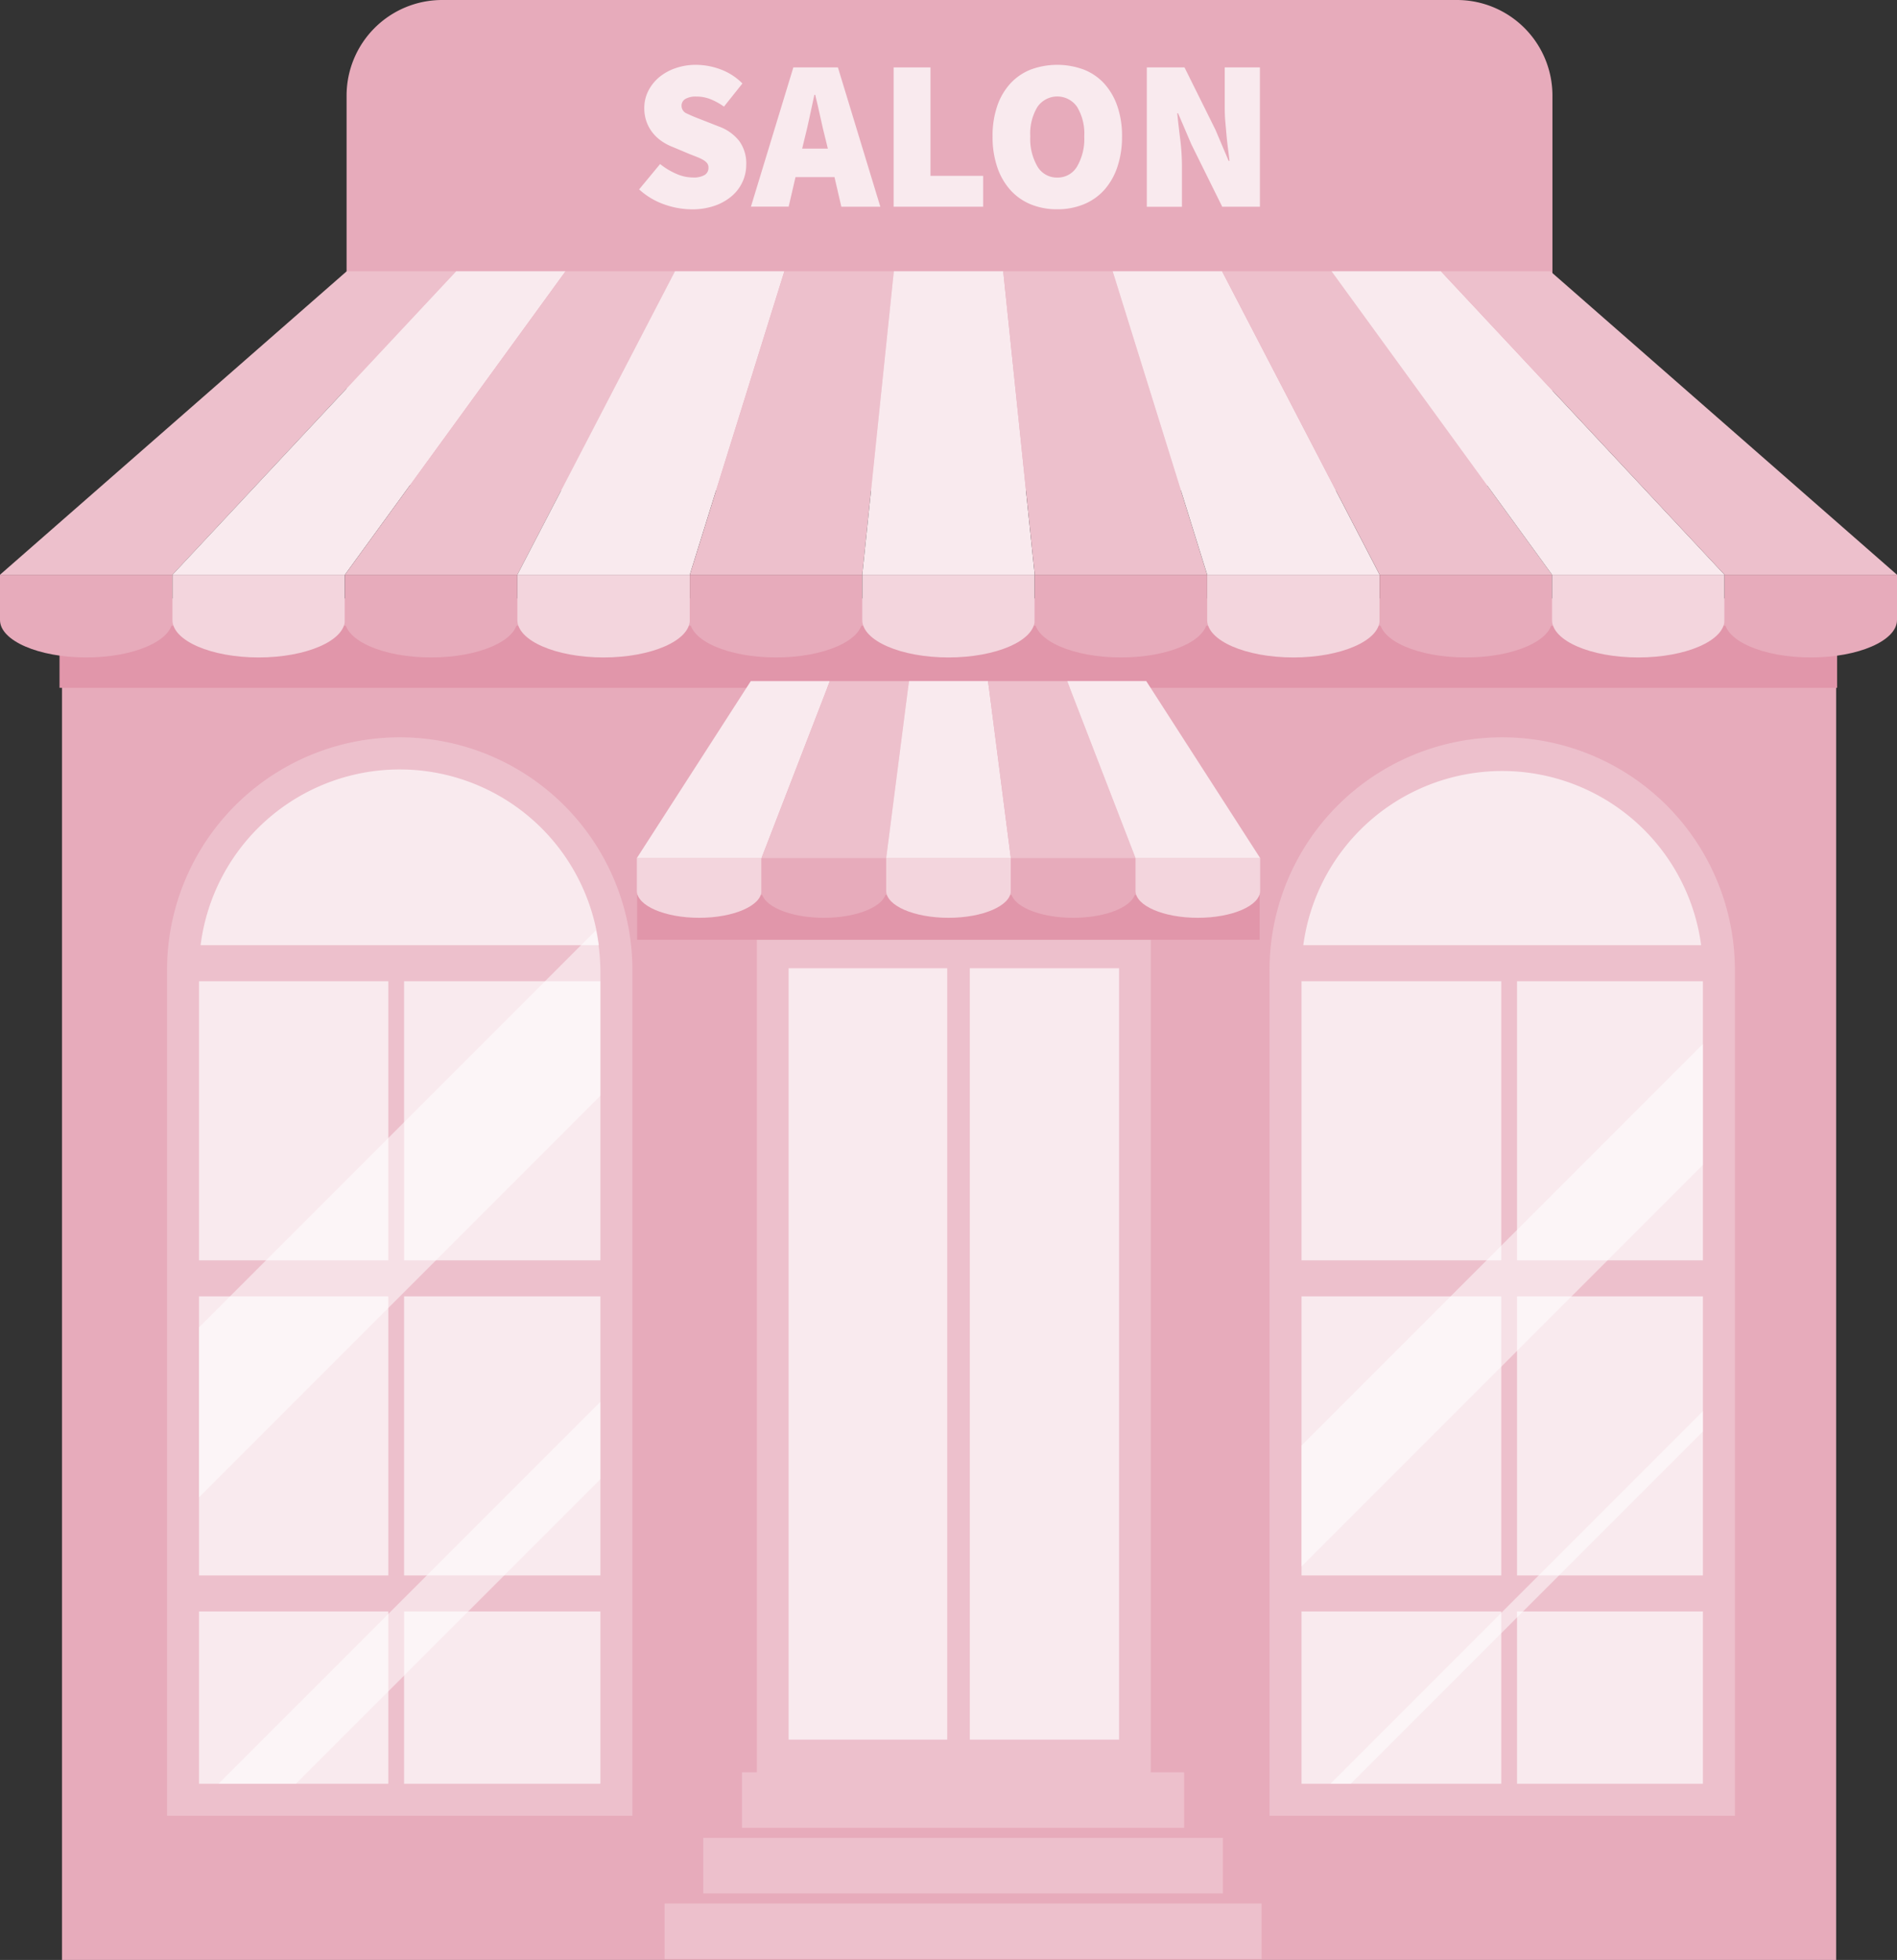 <svg xmlns="http://www.w3.org/2000/svg" width="154.327" height="159.386" viewBox="0 0 154.327 159.386">
  <rect x="0" y="0" width="154.327" height="159.386" fill="#333333" stroke="none"/>
  <g id="Group_2740" data-name="Group 2740" transform="translate(-6.458 -4.669)">
    <g id="Group_2738" data-name="Group 2738" transform="translate(6.458 4.669)">
      <g id="Group_2724" data-name="Group 2724" transform="translate(28.196)">
        <path id="Path_1537" data-name="Path 1537" d="M116.2,4.669H33.647a7.775,7.775,0,0,0-7.774,7.774V36.79a7.775,7.775,0,0,0,7.774,7.774H116.2a7.773,7.773,0,0,0,7.773-7.774V12.443A7.773,7.773,0,0,0,116.2,4.669Z" transform="translate(-25.873 -4.669)" fill="#e7abbb"/>
      </g>
      <rect id="Rectangle_2708" data-name="Rectangle 2708" width="144.333" height="110.725" transform="translate(5.043 48.661)" fill="#e7abbb"/>
      <path id="Path_1538" data-name="Path 1538" d="M53.674,133.613V64.98a18.93,18.93,0,1,0-37.859,0v68.633Z" transform="translate(-2.226 14.046)" fill="#edc0cc"/>
      <path id="Path_1539" data-name="Path 1539" d="M17.608,130.2V64.169a16.326,16.326,0,1,1,32.651,0V130.2Z" transform="translate(-1.415 14.857)" fill="#f9eaee"/>
      <path id="Path_1540" data-name="Path 1540" d="M115.433,133.613V64.98a18.93,18.93,0,1,0-37.859,0v68.633Z" transform="translate(25.706 14.046)" fill="#edc0cc"/>
      <path id="Path_1541" data-name="Path 1541" d="M79.367,130.2V64.169a16.326,16.326,0,0,1,32.653,0V130.2Z" transform="translate(26.517 14.857)" fill="#f9eaee"/>
      <rect id="Rectangle_2709" data-name="Rectangle 2709" width="35.798" height="2.929" transform="translate(14.332 76.865)" fill="#edc0cc"/>
      <rect id="Rectangle_2710" data-name="Rectangle 2710" width="1.281" height="66.94" transform="translate(31.59 79.009)" fill="#edc0cc"/>
      <rect id="Rectangle_2711" data-name="Rectangle 2711" width="1.281" height="66.94" transform="translate(122.134 79.009)" fill="#edc0cc"/>
      <rect id="Rectangle_2712" data-name="Rectangle 2712" width="35.798" height="2.929" transform="translate(103.827 76.865)" fill="#edc0cc"/>
      <rect id="Rectangle_2713" data-name="Rectangle 2713" width="35.798" height="2.929" transform="translate(14.332 102.491)" fill="#edc0cc"/>
      <rect id="Rectangle_2714" data-name="Rectangle 2714" width="35.798" height="2.929" transform="translate(103.827 102.491)" fill="#edc0cc"/>
      <rect id="Rectangle_2715" data-name="Rectangle 2715" width="35.798" height="2.929" transform="translate(14.332 128.116)" fill="#edc0cc"/>
      <rect id="Rectangle_2716" data-name="Rectangle 2716" width="35.798" height="2.929" transform="translate(103.827 128.116)" fill="#edc0cc"/>
      <g id="Group_2725" data-name="Group 2725" transform="translate(61.577 76.431)">
        <rect id="Rectangle_2717" data-name="Rectangle 2717" width="32.043" height="67.887" fill="#edc0cc"/>
        <rect id="Rectangle_2718" data-name="Rectangle 2718" width="26.883" height="62.727" transform="translate(2.58 2.308)" fill="#f9eaee"/>
      </g>
      <rect id="Rectangle_2719" data-name="Rectangle 2719" width="1.836" height="65.954" transform="translate(77.061 77.242)" fill="#edc0cc"/>
      <g id="Group_2726" data-name="Group 2726" transform="translate(17.779 113.99)" opacity="0.5">
        <path id="Path_1542" data-name="Path 1542" d="M49.765,89.464v-6.3L18.7,114.225H25Z" transform="translate(-18.7 -83.16)" fill="#fff"/>
      </g>
      <g id="Group_2727" data-name="Group 2727" transform="translate(16.193 75.655)" opacity="0.5">
        <path id="Path_1543" data-name="Path 1543" d="M50.259,70.22V60.135a16.132,16.132,0,0,0-.366-3.372L17.608,89.048v13.824Z" transform="translate(-17.608 -56.763)" fill="#fff"/>
      </g>
      <g id="Group_2728" data-name="Group 2728" transform="translate(105.884 84.895)" opacity="0.5">
        <path id="Path_1544" data-name="Path 1544" d="M112.02,72.968V63.126Q95.693,79.451,79.367,95.779v9.842Z" transform="translate(-79.367 -63.126)" fill="#fff"/>
      </g>
      <g id="Group_2729" data-name="Group 2729" transform="translate(108.231 114.751)" opacity="0.5">
        <path id="Path_1545" data-name="Path 1545" d="M111.289,85.344v-1.66L80.983,113.989h1.66Z" transform="translate(-80.983 -83.684)" fill="#fff"/>
      </g>
      <rect id="Rectangle_2720" data-name="Rectangle 2720" width="35.969" height="4.515" transform="translate(60.363 144.124)" fill="#edc0cc"/>
      <rect id="Rectangle_2721" data-name="Rectangle 2721" width="42.271" height="4.515" transform="translate(57.212 149.46)" fill="#edc0cc"/>
      <rect id="Rectangle_2722" data-name="Rectangle 2722" width="48.572" height="4.515" transform="translate(54.062 154.796)" fill="#edc0cc"/>
      <g id="Group_2733" data-name="Group 2733" transform="translate(0 22.059)">
        <rect id="Rectangle_2723" data-name="Rectangle 2723" width="144.612" height="5.05" transform="translate(4.843 28.827)" fill="#e196aa"/>
        <g id="Group_2732" data-name="Group 2732">
          <g id="Group_2730" data-name="Group 2730" transform="translate(0 24.679)">
            <path id="Path_1546" data-name="Path 1546" d="M6.458,36.852v3.682c0,1.682,3.141,3.045,7.014,3.045s7.016-1.364,7.016-3.045V36.852Z" transform="translate(-6.458 -36.852)" fill="#e7abbb"/>
            <path id="Path_1547" data-name="Path 1547" d="M16.119,36.852v3.682c0,1.682,3.14,3.045,7.014,3.045s7.014-1.364,7.014-3.045V36.852Z" transform="translate(-2.089 -36.852)" fill="#f3d5dd"/>
            <path id="Path_1548" data-name="Path 1548" d="M25.779,36.852v3.682c0,1.682,3.141,3.045,7.014,3.045s7.016-1.364,7.016-3.045V36.852Z" transform="translate(2.28 -36.852)" fill="#e7abbb"/>
            <path id="Path_1549" data-name="Path 1549" d="M35.44,36.852v3.682c0,1.682,3.14,3.045,7.014,3.045s7.014-1.364,7.014-3.045V36.852Z" transform="translate(6.65 -36.852)" fill="#f3d5dd"/>
            <path id="Path_1550" data-name="Path 1550" d="M45.1,36.852v3.682c0,1.682,3.141,3.045,7.014,3.045s7.016-1.364,7.016-3.045V36.852Z" transform="translate(11.019 -36.852)" fill="#e7abbb"/>
            <path id="Path_1551" data-name="Path 1551" d="M54.761,36.852v3.682c0,1.682,3.14,3.045,7.014,3.045s7.014-1.364,7.014-3.045V36.852Z" transform="translate(15.388 -36.852)" fill="#f3d5dd"/>
            <path id="Path_1552" data-name="Path 1552" d="M64.421,36.852v3.682c0,1.682,3.141,3.045,7.016,3.045s7.014-1.364,7.014-3.045V36.852Z" transform="translate(19.757 -36.852)" fill="#e7abbb"/>
            <path id="Path_1553" data-name="Path 1553" d="M74.082,36.852v3.682c0,1.682,3.14,3.045,7.014,3.045s7.014-1.364,7.014-3.045V36.852Z" transform="translate(24.126 -36.852)" fill="#f3d5dd"/>
            <path id="Path_1554" data-name="Path 1554" d="M83.742,36.852v3.682c0,1.682,3.141,3.045,7.016,3.045s7.014-1.364,7.014-3.045V36.852Z" transform="translate(28.495 -36.852)" fill="#e7abbb"/>
            <path id="Path_1555" data-name="Path 1555" d="M93.4,36.852v3.682c0,1.682,3.14,3.045,7.014,3.045s7.014-1.364,7.014-3.045V36.852Z" transform="translate(32.865 -36.852)" fill="#f3d5dd"/>
            <path id="Path_1556" data-name="Path 1556" d="M103.063,36.852v3.682c0,1.682,3.141,3.045,7.016,3.045s7.014-1.364,7.014-3.045V36.852Z" transform="translate(37.234 -36.852)" fill="#e7abbb"/>
          </g>
          <g id="Group_2731" data-name="Group 2731" transform="translate(0)">
            <path id="Path_1557" data-name="Path 1557" d="M20.488,44.538,43.564,19.858h-8.9L6.458,44.538Z" transform="translate(-6.458 -19.858)" fill="#edc0cc"/>
            <path id="Path_1558" data-name="Path 1558" d="M30.148,44.538,48.1,19.858h-8.9L16.119,44.538Z" transform="translate(-2.089 -19.858)" fill="#f9eaee"/>
            <path id="Path_1559" data-name="Path 1559" d="M39.809,44.538l12.82-24.679h-8.9L25.779,44.538Z" transform="translate(2.28 -19.858)" fill="#edc0cc"/>
            <path id="Path_1560" data-name="Path 1560" d="M49.469,44.538l7.692-24.679h-8.9L35.44,44.538Z" transform="translate(6.649 -19.858)" fill="#f9eaee"/>
            <path id="Path_1561" data-name="Path 1561" d="M59.13,44.538l2.564-24.679h-8.9L45.1,44.538Z" transform="translate(11.019 -19.858)" fill="#edc0cc"/>
            <path id="Path_1562" data-name="Path 1562" d="M68.79,44.538,66.227,19.858h-8.9L54.761,44.538Z" transform="translate(15.388 -19.858)" fill="#f9eaee"/>
            <path id="Path_1563" data-name="Path 1563" d="M79.249,44.538,71.557,19.858h-8.9L65.22,44.538Z" transform="translate(18.958 -19.858)" fill="#edc0cc"/>
            <path id="Path_1564" data-name="Path 1564" d="M90.507,44.538,77.687,19.858h-8.9l7.692,24.679Z" transform="translate(21.731 -19.858)" fill="#f9eaee"/>
            <path id="Path_1565" data-name="Path 1565" d="M101.764,44.538,83.817,19.858h-8.9l12.82,24.679Z" transform="translate(24.503 -19.858)" fill="#edc0cc"/>
            <path id="Path_1566" data-name="Path 1566" d="M113.022,44.538,89.946,19.858h-8.9L98.992,44.538Z" transform="translate(27.275 -19.858)" fill="#f9eaee"/>
            <path id="Path_1567" data-name="Path 1567" d="M124.279,44.538l-28.2-24.679h-8.9L110.25,44.538Z" transform="translate(30.047 -19.858)" fill="#edc0cc"/>
          </g>
        </g>
      </g>
      <g id="Group_2737" data-name="Group 2737" transform="translate(51.81 55.386)">
        <rect id="Rectangle_2724" data-name="Rectangle 2724" width="50.642" height="3.65" transform="translate(0.023 17.388)" fill="#e196aa"/>
        <g id="Group_2736" data-name="Group 2736">
          <g id="Group_2734" data-name="Group 2734" transform="translate(0 14.39)">
            <path id="Path_1568" data-name="Path 1568" d="M42.133,52.715v2.661c0,1.216,2.271,2.2,5.071,2.2s5.07-.986,5.07-2.2V52.715Z" transform="translate(-42.133 -52.715)" fill="#f3d5dd"/>
            <path id="Path_1569" data-name="Path 1569" d="M49.116,52.715v2.661c0,1.216,2.271,2.2,5.071,2.2s5.07-.986,5.07-2.2V52.715Z" transform="translate(-38.975 -52.715)" fill="#e7abbb"/>
            <path id="Path_1570" data-name="Path 1570" d="M56.1,52.715v2.661c0,1.216,2.271,2.2,5.071,2.2s5.071-.986,5.071-2.2V52.715Z" transform="translate(-35.817 -52.715)" fill="#f3d5dd"/>
            <path id="Path_1571" data-name="Path 1571" d="M63.083,52.715v2.661c0,1.216,2.27,2.2,5.07,2.2s5.071-.986,5.071-2.2V52.715Z" transform="translate(-32.658 -52.715)" fill="#e7abbb"/>
            <path id="Path_1572" data-name="Path 1572" d="M70.066,52.715v2.661c0,1.216,2.27,2.2,5.07,2.2s5.071-.986,5.071-2.2V52.715Z" transform="translate(-29.5 -52.715)" fill="#f3d5dd"/>
          </g>
          <g id="Group_2735" data-name="Group 2735" transform="translate(0.001)">
            <path id="Path_1573" data-name="Path 1573" d="M52.275,57.2l5.56-14.389H51.4L42.133,57.2Z" transform="translate(-42.133 -42.807)" fill="#f9eaee"/>
            <path id="Path_1574" data-name="Path 1574" d="M59.258,57.2l1.853-14.389H54.677L49.116,57.2Z" transform="translate(-38.975 -42.807)" fill="#edc0cc"/>
            <path id="Path_1575" data-name="Path 1575" d="M66.241,57.2,64.387,42.807H57.953L56.1,57.2Z" transform="translate(-35.817 -42.807)" fill="#f9eaee"/>
            <path id="Path_1576" data-name="Path 1576" d="M73.8,57.2l-5.56-14.389H61.806L63.66,57.2Z" transform="translate(-33.236 -42.807)" fill="#edc0cc"/>
            <path id="Path_1577" data-name="Path 1577" d="M81.938,57.2,72.672,42.807H66.237L71.8,57.2Z" transform="translate(-31.232 -42.807)" fill="#f9eaee"/>
          </g>
        </g>
      </g>
    </g>
    <g id="Group_2739" data-name="Group 2739" transform="translate(58.452 9.942)">
      <path id="Path_1578" data-name="Path 1578" d="M43.968,16.367a5.734,5.734,0,0,0,1.316.794,3.374,3.374,0,0,0,1.333.3,1.8,1.8,0,0,0,.985-.209.677.677,0,0,0,.3-.593.573.573,0,0,0-.1-.349,1.112,1.112,0,0,0-.3-.261,3.433,3.433,0,0,0-.479-.235q-.281-.113-.646-.253l-1.41-.593a4.235,4.235,0,0,1-.873-.462,3.421,3.421,0,0,1-.73-.68,3.133,3.133,0,0,1-.5-.9,3.255,3.255,0,0,1-.183-1.115,3.052,3.052,0,0,1,.315-1.368,3.5,3.5,0,0,1,.87-1.115A4.219,4.219,0,0,1,45.2,8.579,4.991,4.991,0,0,1,46.9,8.3a5.737,5.737,0,0,1,1.977.366,4.852,4.852,0,0,1,1.786,1.15l-1.5,1.882a5.342,5.342,0,0,0-1.108-.61,3.136,3.136,0,0,0-1.157-.209,1.668,1.668,0,0,0-.871.192.629.629,0,0,0-.315.575.676.676,0,0,0,.444.619q.444.218,1.23.514l1.375.54A3.712,3.712,0,0,1,50.4,14.487a3.088,3.088,0,0,1,.575,1.934,3.346,3.346,0,0,1-1.159,2.536,4.271,4.271,0,0,1-1.385.793,5.518,5.518,0,0,1-1.882.3,6.811,6.811,0,0,1-2.221-.392,5.9,5.9,0,0,1-2.067-1.23Z" transform="translate(-42.26 -8.3)" fill="#f9eaee"/>
      <path id="Path_1579" data-name="Path 1579" d="M55.322,17.367H52.149l-.556,2.4H48.524L51.975,8.444H55.6L59.05,19.772H55.878Zm-.542-2.318-.19-.784c-.141-.546-.28-1.14-.418-1.778s-.279-1.243-.42-1.814h-.068q-.194.874-.392,1.823c-.135.633-.27,1.223-.411,1.769l-.19.784Z" transform="translate(-39.427 -8.235)" fill="#f9eaee"/>
      <path id="Path_1580" data-name="Path 1580" d="M56.516,8.444h3v8.818H63.8v2.51H56.516Z" transform="translate(-35.812 -8.235)" fill="#f9eaee"/>
      <path id="Path_1581" data-name="Path 1581" d="M67.324,20.046a5.6,5.6,0,0,1-2.154-.4,4.554,4.554,0,0,1-1.656-1.16,5.308,5.308,0,0,1-1.072-1.863,7.619,7.619,0,0,1-.382-2.5,7.452,7.452,0,0,1,.382-2.483,5.167,5.167,0,0,1,1.072-1.83A4.5,4.5,0,0,1,65.17,8.682a6.23,6.23,0,0,1,4.3,0,4.459,4.459,0,0,1,1.666,1.134,5.292,5.292,0,0,1,1.07,1.83,7.373,7.373,0,0,1,.385,2.475,7.617,7.617,0,0,1-.385,2.5,5.328,5.328,0,0,1-1.07,1.863,4.556,4.556,0,0,1-1.666,1.16A5.615,5.615,0,0,1,67.324,20.046Zm0-2.579a1.826,1.826,0,0,0,1.611-.9,4.452,4.452,0,0,0,.584-2.449,4.185,4.185,0,0,0-.584-2.4,1.96,1.96,0,0,0-3.224,0,4.185,4.185,0,0,0-.584,2.4,4.452,4.452,0,0,0,.584,2.449A1.827,1.827,0,0,0,67.324,17.467Z" transform="translate(-33.305 -8.3)" fill="#f9eaee"/>
      <path id="Path_1582" data-name="Path 1582" d="M70.7,8.444h3.066L76.277,13.5l1.08,2.544h.07q-.052-.453-.122-.993c-.046-.36-.089-.729-.122-1.108s-.067-.755-.1-1.131-.044-.742-.044-1.089V8.444H79.9V19.772H76.834L74.325,14.7l-1.08-2.525h-.07q.1.976.244,2.126a18.252,18.252,0,0,1,.139,2.2v3.276H70.7Z" transform="translate(-29.397 -8.235)" fill="#f9eaee"/>
    </g>
  </g>
</svg>
